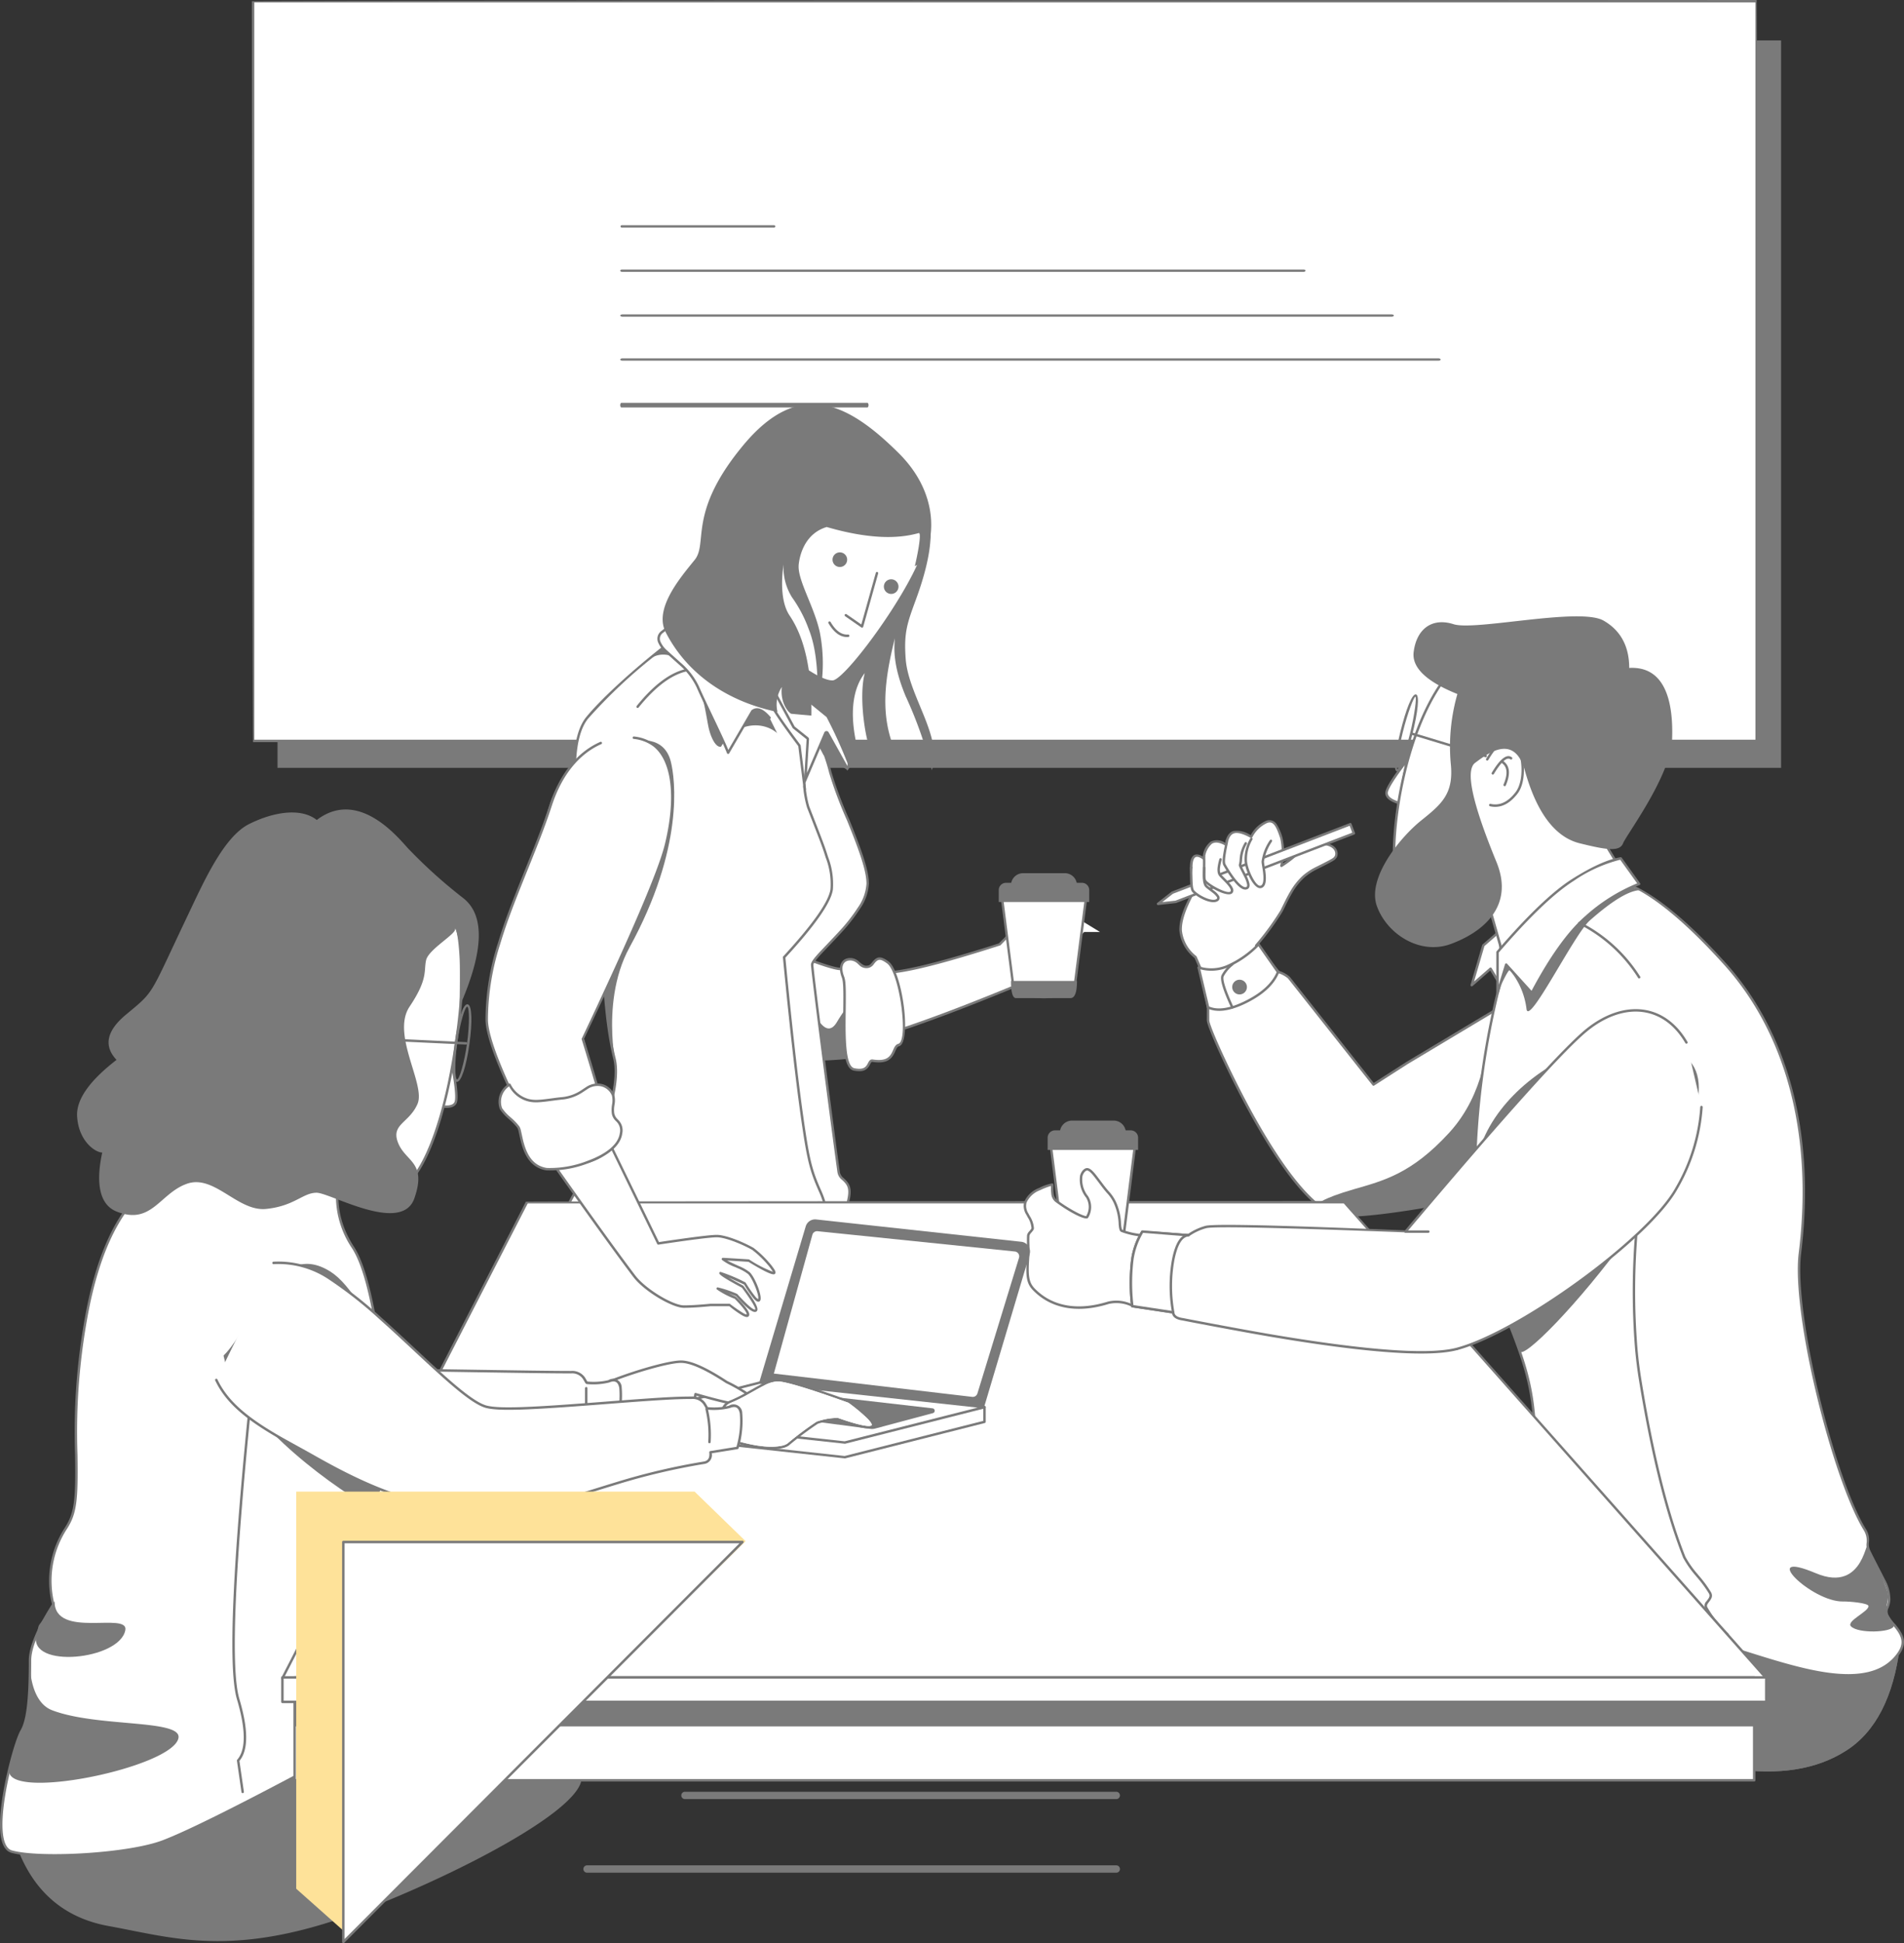 <svg xmlns="http://www.w3.org/2000/svg" width="327.887" height="334.482" viewBox="0 0 327.887 334.482">
  <rect x="0" y="0" width="327.887" height="334.482" fill="#333333" stroke="none"/>
  <g id="Group_61" data-name="Group 61" transform="translate(-768.623 -1629)">
    <path id="Shape" d="M886.582,1938.678a.633.633,0,0,1,0-1.267h74.272a.633.633,0,0,1,0,1.267Z" fill="#7a7a7a"/>
    <path id="Shape-2" data-name="Shape" d="M869.721,1951.345a.633.633,0,0,1,0-1.267h91.133a.633.633,0,0,1,0,1.267Z" fill="#7a7a7a"/>
    <g id="White-board">
      <path id="Shape-3" data-name="Shape" d="M816.417,1635.956h258.928v125.214H816.417Z" fill="#7a7a7a"/>
      <path id="Shape-4" data-name="Shape" d="M1071.135,1629q.116,0,.21,127.533,0,.117-259.138.211-.117,0-.211-127.533Q812,1629.094,1071.135,1629Z" fill="#7a7a7a"/>
      <path id="Shape-5" data-name="Shape" d="M812.417,1629.422v126.9h258.507v-126.9Z" fill="#fff"/>
    </g>
    <path id="Shape-6" data-name="Shape" d="M924.587,1711.083c4.215,3.8,6.277,8.807,1.8,21.02-1.524,4.16-2.127,5.732-1.8,10.268.461,6.44,6.495,13.538,4.5,19.2a72.937,72.937,0,0,0-4.5-12.732c-2.121-5.09-2.029-8.024-1.864-9.976-1.945,7.835-2.831,14.692,1.237,21.738-1.983.417-4.6-1.443-5.257-2.2-.812-.933-2.336-9.021-1.158-13.549-4.019,5.229-.82,13.875-1.178,13.549q-7.35-1.553-9.148-5.455l-7.861-12.125v-20.212l14.168-7.122Q920.6,1707.49,924.587,1711.083Z" fill="#7a7a7a"/>
    <path id="Shape-7" data-name="Shape" d="M888.653,1737.943l7.656,12.064,9.529-7.064q4.3,3.176,6.147,3.175c2.363,0,15.972-18.791,15.972-24.6,0-8.81-4.239-20.343-15.972-17.216s-20.038,18.077-18.716,23.526a56.041,56.041,0,0,0,1.775,6.43Z" fill="#fff"/>
    <circle id="Shape-8" data-name="Shape" cx="1.263" cy="1.263" r="1.263" transform="translate(911.989 1724.072)" fill="#7a7a7a"/>
    <circle id="Shape-9" data-name="Shape" cx="1.263" cy="1.263" r="1.263" transform="translate(920.83 1728.709)" fill="#7a7a7a"/>
    <path id="Shape-10" data-name="Shape" d="M946.091,1785.85v13.018l-.116.037a8.433,8.433,0,0,1-2.867.317l-.286-.005c-21.149,8.727-33.6,12.149-37.493,10.255a.211.211,0,0,1-.119-.19v-13.521a.21.21,0,0,1,.211-.21h3.542q5.209,0,11.522.618c2.64.258,9.373-1.336,20.149-4.783l5.457-5.536Z" fill="#7a7a7a"/>
    <path id="Shape-11" data-name="Shape" d="M905.631,1809.147c3.87,1.689,16.273-1.753,37.07-10.336a2.428,2.428,0,0,1,.415-.011,8.066,8.066,0,0,0,2.734-.3,4.639,4.639,0,0,0,1.265-.6q2.188-1.5,8.121-8.405a.208.208,0,0,1,.16-.073h2.656l-9.291-5.68-7.864,7.978c-10.955,3.53-17.727,5.135-20.453,4.868q-6.294-.617-11.481-.616h-3.332Z" fill="#fff"/>
    <path id="Shape-12" data-name="Shape" d="M905,1793.145a.21.21,0,0,1,.288-.2c4.354,1.719,7.044,2.6,8.021,2.629a3.429,3.429,0,0,1,.793.178c.061.019.879.273,1.158.355a12.176,12.176,0,0,0,2.354.49,3.868,3.868,0,0,0,2.866-.664c.682-.549,1.373-.03,1.987,1.221a19.162,19.162,0,0,1,1.339,4.392c.771,3.879.747,7.21-.358,7.53-1.711.495-7.741,2.043-8.229,2.119a64.461,64.461,0,0,1-9.313.361.209.209,0,0,1-.208-.2Z" fill="#7a7a7a"/>
    <path id="Shape-13" data-name="Shape" d="M906.108,1811.133a62.9,62.9,0,0,0,9.043-.359c.464-.072,6.483-1.617,8.177-2.107.752-.218.774-3.457.062-7.043a18.768,18.768,0,0,0-1.3-4.288c-.511-1.041-.967-1.383-1.345-1.078a4.262,4.262,0,0,1-3.167.755,12.562,12.562,0,0,1-2.435-.5c-.283-.083-1.1-.339-1.161-.356a3.343,3.343,0,0,0-.686-.161c-1.023-.033-3.628-.877-7.862-2.54Z" fill="#fff"/>
    <path id="Shape-14" data-name="Shape" d="M905.207,1793.137l.7,18.205a64.406,64.406,0,0,0,9.279-.36c.439-.068,3.857-16.56-2.45-6.038Q909.848,1809.761,905.207,1793.137Z" fill="#7a7a7a"/>
    <path id="Shape-15" data-name="Shape" d="M915.694,1813.292c-1.493-.289-1.9-2.916-1.877-8.35,0-.559.008-1.046.021-1.974.051-3.762.015-5.033-.252-5.733-.826-2.167.091-3.42,1.611-3.327a2.315,2.315,0,0,1,1.456.707l.142.119c.553.462.874.587,1.4.436.2-.058.349-.192.629-.541l.035-.044c.769-.96,1.41-1.1,2.78-.091,2.392,1.758,4.022,13.937,1.807,14.578-.225.065-.367.249-.571.7-.024.052-.107.241-.122.274-.051.114-.093.205-.138.293-.62,1.238-1.637,1.756-3.755,1.444-.123-.018-.189.036-.315.264.02-.036-.169.324-.235.433C917.84,1813.255,917.1,1813.564,915.694,1813.292Z" fill="#7a7a7a"/>
    <path id="Shape-16" data-name="Shape" d="M917.949,1812.264c.058-.1.241-.443.227-.417.2-.365.4-.529.744-.479,1.94.286,2.78-.141,3.318-1.215.041-.082.081-.168.13-.277.014-.031.1-.221.122-.275.252-.559.456-.824.838-.934,1.788-.517.217-12.248-1.939-13.833-1.176-.864-1.567-.78-2.2.015l-.034.043a1.634,1.634,0,0,1-.842.684,1.724,1.724,0,0,1-1.785-.518l-.142-.12a1.957,1.957,0,0,0-1.212-.609c-1.214-.075-1.908.875-1.191,2.756.3.778.332,2.022.279,5.889-.013.927-.018,1.413-.021,1.97-.025,5.1.383,7.711,1.535,7.934C917.008,1813.117,917.574,1812.882,917.949,1812.264Z" fill="#fff"/>
    <path id="Shape-17" data-name="Shape" d="M869.6,1752.4c5.043-6.13,19.175-17.448,20.845-16.948.976.293,5.971,5,15.228,14.318a30.387,30.387,0,0,1,6.153,12.188,69.65,69.65,0,0,0,3.035,8.072c.153.376.286.706.413,1.02,2.048,5.1,2.984,8.043,2.984,10.071a8.386,8.386,0,0,1-1.515,4.282,30.343,30.343,0,0,1-3.32,4.232c-.766.845-3.125,3.31-3.287,3.485-.977,1.053-1.438,1.674-1.438,1.94,0,1.18,3.867,30.894,4.553,35.648a1.729,1.729,0,0,0,.682,1.1l.17.159c.972.913,1.258,1.8.809,3.74-.385,1.664.089,3.214,1.277,5.163.163.269.84,1.324.986,1.57a2.6,2.6,0,0,1,.477,1.235c0,1.346-1.95,3.365-2.974,3.223-23.282-3.225-36.257-5.566-39.025-7.051a9.022,9.022,0,0,0-3.449-.915,28.374,28.374,0,0,0-3.054-.091,8.872,8.872,0,0,1-2.857-.206c-.761-.268-.887-.869-.346-1.768a90.125,90.125,0,0,0,5.493-11.381c2.449-6.153,3.547-11.164,2.781-14.257q-1.76-7.1-2.066-20.862Q864.116,1759.057,869.6,1752.4Z" fill="#7a7a7a"/>
    <path id="Shape-18" data-name="Shape" d="M890.327,1735.852c-.558-.167-4.264,2.3-8.606,5.778a88.05,88.05,0,0,0-11.794,11.034q-5.325,6.473,2.644,37.616c.21,9.208.9,16.141,2.06,20.841.8,3.207-.318,8.283-2.8,14.515a90.48,90.48,0,0,1-5.525,11.443c-.416.691-.354.983.126,1.152a8.8,8.8,0,0,0,2.715.183,28.946,28.946,0,0,1,3.095.092,9.41,9.41,0,0,1,3.609.964c2.7,1.448,15.694,3.792,38.883,7,.754.1,2.5-1.7,2.5-2.805a2.358,2.358,0,0,0-.418-1.02c-.141-.237-.816-1.29-.984-1.565-1.239-2.035-1.743-3.681-1.328-5.478s.178-2.526-.686-3.338c-.034-.032-.151-.14-.169-.158a2.106,2.106,0,0,1-.812-1.345c-.692-4.8-4.557-34.5-4.557-35.709,0-.43.468-1.06,1.55-2.227.166-.179,2.523-2.642,3.285-3.482a29.906,29.906,0,0,0,3.274-4.171,8,8,0,0,0,1.451-4.059c0-1.951-.929-4.875-2.954-9.913-.126-.314-.259-.643-.412-1.02a69.5,69.5,0,0,1-3.051-8.118,29.97,29.97,0,0,0-6.055-12.013C896.283,1740.909,891.191,1736.111,890.327,1735.852Z" fill="#fff"/>
    <path id="Shape-19" data-name="Shape" d="M884.135,1760.058c.773,3.012,2.325,14.843-7.1,32.014-5.545,10.107-1.5,23.6-2.611,19.1q-1.754-7.077-2.06-20.84-3.953-18.57-4.327-24.964C867.692,1759.424,882.012,1751.785,884.135,1760.058Z" fill="#7a7a7a"/>
    <path id="Shape-20" data-name="Shape" d="M911.342,1755.424l-.286.015-.1-.181-.082.19-.286.015.158.284-3.721,8.7.5-8.2-2.383-1.905-4.182-7.718h3.549l6.8,5.549a77.088,77.088,0,0,1,3.667,8.089,1.434,1.434,0,0,1-.46,1.385l-3.3-5.92Z" fill="#7a7a7a"/>
    <path id="Shape-21" data-name="Shape" d="M914.486,1761.489l-4.049-2.53-1.548-2.939,1.4-2.492Z" fill="#7a7a7a"/>
    <path id="Shape-22" data-name="Shape" d="M910.568,1755.092a.42.42,0,0,1,.754-.04l3.226,5.785a1.171,1.171,0,0,0,.013-.507,81.473,81.473,0,0,0-3.591-7.893l-6.608-5.4H901.67l3.8,7.021,2.317,1.851a.426.426,0,0,1,.158.356l-.356,5.776Z" fill="#fff"/>
    <path id="Shape-23" data-name="Shape" d="M885.706,1742.593c3.6,2.193,4.274,8.266,4.888,11.369.414,2.088,1.372,3.813,2.214,3.551,2.25-3.985,6.742-4.528,9.387-2.53s1.088-1.574-1.883-4.328q-2.972-2.754-13.482-11.848l-3.071.885a27.4,27.4,0,0,0-3.588,2.966C880.171,1742.859,882.109,1740.4,885.706,1742.593Z" fill="#7a7a7a"/>
    <path id="Shape-24" data-name="Shape" d="M919.444,1727.6a.21.21,0,1,1,.405.114l-2.572,9.172a.21.21,0,0,1-.322.117l-2.792-1.933a.211.211,0,0,1,.24-.347l2.549,1.765Z" fill="#7a7a7a"/>
    <path id="Shape-25" data-name="Shape" d="M878.6,1750.773a.211.211,0,1,1-.327-.266q4.37-5.406,8.458-6.344a.211.211,0,1,1,.093.411Q882.89,1745.471,878.6,1750.773Z" fill="#7a7a7a"/>
    <path id="Shape-26" data-name="Shape" d="M911.294,1736.278a.21.21,0,0,1,.362-.214c.907,1.538,1.909,2.244,3.014,2.157a.211.211,0,0,1,.032.421C913.412,1738.742,912.274,1737.941,911.294,1736.278Z" fill="#7a7a7a"/>
    <path id="Shape-27" data-name="Shape" d="M907.325,1823.716c.816,5.365,1.325,7.064,2.659,10.087a16.256,16.256,0,0,1,1.211,3.828q1.031,5.139-.007,8.2a.21.21,0,0,1-.4-.136q1-2.945-.007-7.984a15.855,15.855,0,0,0-1.184-3.741c-1.349-3.056-1.869-4.79-2.691-10.193q-1.566-10.3-3.459-29.986a.208.208,0,0,1,.055-.163c5.1-5.539,7.82-9.407,8.134-11.554a12.614,12.614,0,0,0-.819-5.461c-.581-1.845-.715-2.2-3.218-8.622a18.169,18.169,0,0,1-.694-4.031.211.211,0,0,1,.419-.042,18.059,18.059,0,0,0,.667,3.92c2.508,6.438,2.642,6.789,3.228,8.648a12.958,12.958,0,0,1,.833,5.649c-.329,2.255-3.052,6.142-8.177,11.709Q905.764,1813.452,907.325,1823.716Z" fill="#7a7a7a"/>
    <path id="Shape-28" data-name="Shape" d="M946.252,1786.435a.211.211,0,0,1-.185-.379l7.408-3.606a.21.21,0,0,1,.263.067c.539.751.373,1.727-.45,2.9a6.658,6.658,0,0,1-3.069,2.41,9.74,9.74,0,0,1-.914,2.382,4.677,4.677,0,0,1-3.466,2.326.211.211,0,0,1-.089-.412,4.271,4.271,0,0,0,3.177-2.1,8.541,8.541,0,0,0,.892-2.371.211.211,0,0,1,.136-.174,6.257,6.257,0,0,0,2.989-2.3c.67-.953.839-1.7.544-2.26Z" fill="#7a7a7a"/>
    <path id="Shape-29" data-name="Shape" d="M901.139,1752.541q-1.756-2.06-2.928-1.176l-4.2,7.2c-1.218-3-3.686-7.835-5.267-11.424s-6.009-5.8-6.595-7.647c-.592-1.871,1.574-1.867,3.34-4.452q11.621,10.237,14.441,13.223c2.819,2.985-.742-.37,6.363,9.083l.933,7.51" fill="#fff"/>
    <path id="Shape-30" data-name="Shape" d="M898.029,1751.258c.951-.737,2.037-.3,3.27,1.146a.211.211,0,1,1-.32.274c-1.09-1.278-1.946-1.636-2.608-1.169l-4.177,7.162a.211.211,0,0,1-.377-.027c-.585-1.443-1.184-2.733-2.988-6.52l-.062-.13c-1.088-2.285-1.67-3.532-2.215-4.768a11.906,11.906,0,0,0-3-3.842c-.353-.327-1.9-1.691-2.25-2.031a4.688,4.688,0,0,1-1.352-1.8,1.64,1.64,0,0,1,.537-1.915,25.861,25.861,0,0,0,2.163-1.875,7.779,7.779,0,0,0,.666-.845.211.211,0,0,1,.313-.039q11.629,10.245,14.455,13.236a8.255,8.255,0,0,1,1.354,1.622c.02.039.04.079.061.125s.1.213.11.242c.05.107.1.206.154.317.152.3.358.65.65,1.111.768,1.212,2.058,3.035,4.049,5.684a.215.215,0,0,1,.041.1l.933,7.51a.21.21,0,1,1-.417.052l-.927-7.454c-1.978-2.633-3.264-4.451-4.034-5.667-.3-.471-.511-.836-.669-1.144-.06-.117-.11-.221-.162-.335-.015-.03-.089-.2-.109-.239s-.036-.075-.053-.108a8.2,8.2,0,0,0-1.287-1.528q-2.79-2.952-14.251-13.053a8.06,8.06,0,0,1-.566.7,25.234,25.234,0,0,1-2.188,1.9,1.227,1.227,0,0,0-.422,1.477,4.377,4.377,0,0,0,1.242,1.618c.348.333,1.887,1.694,2.245,2.028a12.278,12.278,0,0,1,3.1,3.98c.542,1.231,1.123,2.475,2.209,4.756l.062.13c1.644,3.451,2.289,4.833,2.836,6.148Z" fill="#7a7a7a"/>
    <path id="Shape-31" data-name="Shape" d="M926.162,1726.442c.456-1.838,1.229-5.84.671-5.684-2.173.6-6.906,1.556-15.84-1.044-3.527,1.044-4.6,4.406-4.822,6.424-.289,2.642,2.628,7.121,3.628,11.668a27.865,27.865,0,0,1-.408,12.52c-.165.25.665-7.645-1.473-12.965a22.805,22.805,0,0,0-2.9-5.542,9.6,9.6,0,0,1-1.451-5.681c-.348,2.262-.611,6.385,1.043,8.832q3.921,5.8,3.742,17.2-2.622-.227-3.443-.309c-.321-.033-1.985-1.71-1.647-4.612a5.544,5.544,0,0,0-.746,4.3c-8.472-1.742-15.518-6.426-19.258-13.734-2.091-4.083,2.634-9.511,4.995-12.44s-1.291-8.119,8.364-19.733,18.057-7.293,26.769,1.353S928.68,1725.577,926.162,1726.442Z" fill="#7a7a7a"/>
    <g id="Man">
      <path id="Shape-32" data-name="Shape" d="M1022.207,1798.732a.21.21,0,0,1-.34-.218l2-6.845a.2.2,0,0,1,.064-.1l2.946-2.557a.211.211,0,0,1,.349.159v9.4a.211.211,0,0,1-.391.109l-1.579-2.616Z" fill="#7a7a7a"/>
      <path id="Shape-33" data-name="Shape" d="M1024.255,1791.847l-1.782,6.093,2.7-2.357a.21.21,0,0,1,.318.05l1.318,2.183v-8.183Z" fill="#fff"/>
      <path id="Shape-34" data-name="Shape" d="M1010.745,1759.742a.21.21,0,0,1,.373.167l-1.364,7.35a.21.21,0,0,1-.269.163c-1.511-.463-2.3-1.094-2.3-1.927C1007.188,1764.713,1008.362,1762.833,1010.745,1759.742Z" fill="#7a7a7a"/>
      <path id="Shape-35" data-name="Shape" d="M1007.609,1765.495c0,.557.574,1.05,1.775,1.452l1.159-6.247C1008.6,1763.279,1007.609,1764.907,1007.609,1765.495Z" fill="#fff"/>
      <path id="Shape-36" data-name="Shape" d="M1008.627,1779.815c-.559-5.551.341-13.606,2.435-20.8,2.437-8.375,6.188-14.824,10.915-17.894,4.708-3.057,10.818-2.825,17.3.039,5.386,2.38,10.607,6.48,13.3,10.218,3.367,4.667,1.043,12.495-6.9,23.5l1.952,3.222a.21.21,0,0,1-.039.265l-19.33,17.541a.211.211,0,0,1-.344-.1l-2.788-9.8C1014.9,1788.992,1009.345,1786.939,1008.627,1779.815Z" fill="#7a7a7a"/>
      <path id="Shape-37" data-name="Shape" d="M1009.169,1761.782c-.662-.165-.317-3.085.629-6.885s2.011-6.54,2.672-6.375.317,3.086-.629,6.885S1009.83,1761.947,1009.169,1761.782Zm.1-.409c.241.06,1.341-2.77,2.162-6.068s1.177-6.313.936-6.373-1.34,2.77-2.162,6.067S1009.029,1761.313,1009.27,1761.373Z" fill="#7a7a7a"/>
      <path id="Shape-38" data-name="Shape" d="M1045.251,1774.969a.212.212,0,0,1,.01-.234c7.912-10.924,10.216-18.632,6.982-23.114-2.651-3.675-7.813-7.729-13.132-10.079-6.368-2.813-12.335-3.039-16.9-.071-4.625,3-8.328,9.371-10.739,17.658-2.081,7.149-2.975,15.15-2.421,20.643.69,6.848,6.027,8.778,16.173,5.762a.211.211,0,0,1,.262.144l2.754,9.68,18.95-17.2Z" fill="#fff"/>
      <path id="Shape-39" data-name="Shape" d="M1011.652,1755.472a.211.211,0,0,1,.122-.4l12.726,3.856a.211.211,0,1,1-.122.4Z" fill="#7a7a7a"/>
      <path id="Shape-40" data-name="Shape" d="M1024.742,1759.7q2.354-3.945,4.13-3.319c1.777.628,2.965,6.456.912,9.106q-2.054,2.651-4.528,2.087" fill="#fff"/>
      <path id="Shape-41" data-name="Shape" d="M1024.923,1759.807a.211.211,0,1,1-.362-.216c1.616-2.709,3.065-3.874,4.381-3.409,2.123.749,2.985,6.881,1.008,9.434-1.415,1.826-3,2.558-4.741,2.163a.211.211,0,0,1,.094-.411c1.562.355,2.993-.3,4.315-2.011,1.817-2.346,1-8.136-.816-8.778C1027.748,1756.207,1026.444,1757.256,1024.923,1759.807Z" fill="#7a7a7a"/>
      <path id="Shape-42" data-name="Shape" d="M1027.24,1760.332a.211.211,0,0,1,.239-.347c1.167.806,1.3,2.233.454,4.219a.211.211,0,0,1-.387-.167C1028.326,1762.216,1028.209,1761,1027.24,1760.332Z" fill="#7a7a7a"/>
      <path id="Shape-43" data-name="Shape" d="M1025.88,1762.228a.21.21,0,0,1-.36-.218c1.434-2.383,2.575-3.318,3.465-2.645a.211.211,0,0,1-.254.336C1028.153,1759.264,1027.188,1760.054,1025.88,1762.228Z" fill="#7a7a7a"/>
      <path id="Shape-44" data-name="Shape" d="M1001.873,1811.335l2.987,5.4,33.057-21.167a.211.211,0,0,1,.285.056l7.824,11.088a.211.211,0,0,1-.028.276l-17.831,16.635-26.4,11.373c-4.629-1.768-8.793-5.575-12.657-11.411q-5.77-8.714-14.769-29.687a6.849,6.849,0,0,1-2.62-4.705q-.113-2.439,2.078-6.414l0-1.984c-.346-2.008-.346-3.365.019-4.095.371-.745,1.052-.814,1.94-.264a3.586,3.586,0,0,1,1.33-2.546,2.463,2.463,0,0,1,2.519.191c.219-1.114.676-1.8,1.387-2.023a4.173,4.173,0,0,1,3.007.708,5.563,5.563,0,0,1,2.751-2.52,1.506,1.506,0,0,1,1.808.762,8.506,8.506,0,0,1,.923,2.2,10.557,10.557,0,0,1,.075,4.4q.742-.494,1.345-.981c.179-.144.188-.153.68-.562a7.355,7.355,0,0,1,3.045-1.864c2.851-.649,4.7.612,4.287,2.165a1.4,1.4,0,0,1-.6.731c-.456.328-3.022,1.586-3.045,1.6a10.34,10.34,0,0,0-1.962,1.3,10.971,10.971,0,0,0-2.172,2.726c-.3.516-.586,1.046-.922,1.726l-.2.405-.095.2-.093.191c-.149.3-.253.513-.354.706a45.945,45.945,0,0,1-4.255,5.815Z" fill="#7a7a7a"/>
      <path id="Shape-45" data-name="Shape" d="M1004.9,1817.208a.212.212,0,0,1-.3-.076l-3.071-5.558-16.74-19.674a.21.21,0,0,1,0-.269,47.052,47.052,0,0,0,4.319-5.882c.1-.188.2-.4.348-.7l.093-.19.1-.2c.079-.161.139-.284.2-.407.34-.688.625-1.227.937-1.754a11.384,11.384,0,0,1,2.257-2.829,10.739,10.739,0,0,1,2.04-1.354c.055-.03,2.576-1.266,3-1.569a1.067,1.067,0,0,0,.444-.5c.319-1.193-1.208-2.232-3.788-1.645a7.086,7.086,0,0,0-2.869,1.777c-.494.411-.5.42-.684.566a19.572,19.572,0,0,1-1.773,1.262.211.211,0,0,1-.321-.21,11.034,11.034,0,0,0,.008-4.67c-.732-2.254-1.227-3-2.205-2.692a5.391,5.391,0,0,0-2.625,2.509.21.21,0,0,1-.281.073c-1.285-.714-2.24-.964-2.851-.77-.587.185-.976.833-1.148,1.981a.21.21,0,0,1-.315.15c-1-.591-1.78-.694-2.348-.343a3.535,3.535,0,0,0-1.189,2.577.211.211,0,0,1-.332.139c-.841-.611-1.327-.611-1.594-.076-.311.625-.311,1.912.023,3.871v2.074c-1.468,2.716-2.15,4.8-2.078,6.341a6.472,6.472,0,0,0,2.514,4.44q9.079,21.088,14.8,29.738,5.7,8.6,12.22,11.222l26.221-11.284,17.669-16.485-7.6-10.773Z" fill="#fff"/>
      <path id="Shape-46" data-name="Shape" d="M970.435,1782.456l30.659-11.785a.21.21,0,0,1,.272.121l.6,1.575a.211.211,0,0,1-.121.272l-30.659,11.785-.051.012-3.061.352a.211.211,0,0,1-.154-.375l2.458-1.927Z" fill="#7a7a7a"/>
      <path id="Shape-47" data-name="Shape" d="M968.77,1784.284l2.293-.264,30.437-11.7-.453-1.181-30.432,11.7Z" fill="#fff"/>
      <path id="Shape-48" data-name="Shape" d="M987.479,1773.752a8.367,8.367,0,0,0-1.4,3.551c0,.63.912,4-.319,4.35s-2.5-3.418-2.6-4.35a6.811,6.811,0,0,1,.954-3.906" fill="#fff"/>
      <path id="Shape-49" data-name="Shape" d="M983.149,1774.173a9.4,9.4,0,0,0-.955,3.6c-.155.553,2.292,3.765,1.06,4.114s-3.416-3.419-3.758-4.033.154-2.684.447-4.218" fill="#fff"/>
      <path id="Shape-50" data-name="Shape" d="M976.226,1778.46a4.039,4.039,0,0,0,0,2.894c.259.551,3.062,1.937,1.962,2.594s-3.54-.988-4.028-1.492-.34-2.438-.453-4Z" fill="#fff"/>
      <path id="Shape-51" data-name="Shape" d="M978.809,1776.924c-.486,1.792-.293,2.289-.172,2.545.258.552,2.752,2.409,2.024,3.137s-3.907-1.332-4.4-1.836-.182-2.711-.3-4.269Z" fill="#fff"/>
      <path id="Shape-52" data-name="Shape" d="M987.3,1773.646a.211.211,0,1,1,.364.212,8.255,8.255,0,0,0-1.37,3.445,3.3,3.3,0,0,0,.048.414c.014.086.09.553.112.7.059.381.1.7.129,1.008.125,1.372-.052,2.232-.762,2.433-1.2.342-2.685-2.772-2.863-4.531a7.037,7.037,0,0,1,.981-4.03.211.211,0,0,1,.367.207,6.612,6.612,0,0,0-.929,3.781c.152,1.5,1.53,4.4,2.329,4.168.42-.119.564-.82.458-1.989-.027-.3-.068-.609-.126-.982-.022-.142-.1-.609-.112-.7a3.529,3.529,0,0,1-.053-.478A8.492,8.492,0,0,1,987.3,1773.646Z" fill="#7a7a7a"/>
      <path id="Shape-53" data-name="Shape" d="M982.967,1774.067a.211.211,0,1,1,.364.212,5.956,5.956,0,0,0-.816,2.824,4.246,4.246,0,0,1-.118.731c-.027.1.058.281.685,1.511.07.137.13.257.186.372a5.507,5.507,0,0,1,.519,1.386c.088.506-.053.871-.476.991-.669.19-1.48-.473-2.437-1.73a21.347,21.347,0,0,1-1.562-2.4c-.253-.454-.171-1.336.164-3.049.022-.111.045-.227.073-.366.013-.064.079-.392.1-.483.036-.183.065-.327.091-.463a.21.21,0,1,1,.413.08c-.026.136-.055.282-.091.465-.019.092-.085.42-.1.484-.028.138-.051.254-.072.364-.307,1.568-.389,2.442-.21,2.762a20.663,20.663,0,0,0,1.529,2.353c.843,1.108,1.567,1.7,1.988,1.581.174-.05.23-.2.175-.514a5.2,5.2,0,0,0-.482-1.273c-.055-.112-.114-.23-.183-.365-.823-1.613-.792-1.545-.715-1.817a3.942,3.942,0,0,0,.1-.661A6.329,6.329,0,0,1,982.967,1774.067Z" fill="#7a7a7a"/>
      <path id="Shape-54" data-name="Shape" d="M975.8,1778.332c0-.13.146-.179.258-.148s.148.036.148.258c0,.9-.051,1.491,0,2.018a2.287,2.287,0,0,0,.208.8c.056.119.1.159,1,.841.11.083.2.155.289.225a3.351,3.351,0,0,1,.831.853.635.635,0,0,1-.24.946c-1,.6-3.314-.522-4.287-1.526-.36-.371-.418-.913-.461-2.865,0-.135.019-1.136,0-1.4-.009-.116.028-.076.144-.085s.268-.031.277.085c.02.275-.019.681-.008,1.056,0,.1.005.2.008.338.039,1.755.1,2.332.342,2.581.849.875,3,1.918,3.77,1.458.174-.1.192-.2.09-.374a3.059,3.059,0,0,0-.729-.734c-.084-.067-.174-.137-.281-.219l-.356-.269c-.137-.1-.237-.181-.325-.253a1.568,1.568,0,0,1-.444-.474,2.711,2.711,0,0,1-.246-.941C975.733,1779.921,975.8,1779.18,975.8,1778.332Z" fill="#7a7a7a"/>
      <path id="Shape-55" data-name="Shape" d="M978.608,1776.868a.21.21,0,1,1,.406.111c-.381,1.405-.377,1.989-.185,2.4a2.2,2.2,0,0,0,.331.4c.11.115.568.576.637.646.128.132.238.248.341.36.817.894,1.123,1.518.674,1.969-.716.716-3.714-.827-4.7-1.839-.339-.351-.372-.86-.336-2.793,0-.118,0-.21,0-.3.008-.557,0-.953-.023-1.309a.209.209,0,0,1,.194-.225.211.211,0,0,1,.226.195c.026.37.032.777.024,1.345,0,.09,0,.183-.005.3-.032,1.71,0,2.272.217,2.492.819.845,3.637,2.3,4.1,1.835.2-.2-.031-.669-.687-1.386-.1-.108-.206-.222-.332-.35-.065-.067-.526-.531-.639-.65a2.24,2.24,0,0,1-.408-.513C978.208,1779.044,978.2,1778.362,978.608,1776.868Z" fill="#7a7a7a"/>
      <path id="Shape-56" data-name="Shape" d="M976.452,1802.423l-1.38-6.638a.21.21,0,0,1,.3-.23q3.71,1.935,5.9,1.507c1.427-.274,2.709-1.8,3.821-4.6a.21.21,0,0,1,.351-.064l3.369,3.694a4.977,4.977,0,0,1,1.923,1.047q.327.41,14.454,18.26l5.653-3.623,27.073-16.214a.21.21,0,0,1,.28.059l7.824,11.088a.211.211,0,0,1,.017.214l-12.658,26.033a.207.207,0,0,1-.144.113q-24.378,5.394-33.407,5.4c-4.081,0-9.379-6.189-15.146-16.336-3.974-6.994-8.236-16.361-8.236-17.518Z" fill="#7a7a7a"/>
      <path id="Shape-57" data-name="Shape" d="M985.364,1792.928c-1.132,2.727-2.46,4.251-4.007,4.548q-2.235.429-5.784-1.347l1.295,6.229.005,2.251c0,1.05,4.253,10.4,8.181,17.31,5.68,9.994,10.926,16.122,14.78,16.122q8.957,0,33.217-5.362l12.559-25.83-7.639-10.826-26.9,16.111-5.808,3.721a.209.209,0,0,1-.278-.046q-14.241-17.994-14.571-18.408a5.054,5.054,0,0,0-1.79-.933Q988.593,1796.456,985.364,1792.928Z" fill="#fff"/>
      <path id="Shape-58" data-name="Shape" d="M999.834,1838.252q9,0,33.362-5.389l12.658-26.033-7.824-11.088q-9.664,8.336-12.98,11.928c-.447.483-.447,9.327-6.892,16.337s-11.228,8.21-16.4,9.7C991.043,1836.805,995.238,1838.252,999.834,1838.252Z" fill="#7a7a7a"/>
      <path id="Shape-59" data-name="Shape" d="M985.218,1791.4a.211.211,0,0,1,.319.031l3.344,4.772a.212.212,0,0,1,.022.2q-1.234,3.042-5.5,5.187c-2.848,1.437-5.126,1.779-6.831,1a.212.212,0,0,1-.118-.143l-1.618-6.862a.21.21,0,0,1,.271-.248,6.819,6.819,0,0,0,4.747-.193A16.763,16.763,0,0,0,985.218,1791.4Z" fill="#7a7a7a"/>
      <path id="Shape-60" data-name="Shape" d="M985.333,1791.874a16.874,16.874,0,0,1-5.324,3.667,7.287,7.287,0,0,1-4.676.307l1.51,6.4c1.559.659,3.682.321,6.373-1.036s4.452-2.987,5.253-4.864Z" fill="#fff"/>
      <path id="Shape-61" data-name="Shape" d="M981.022,1802.293a.21.21,0,1,1-.382.177c-1.425-3.094-1.981-4.921-1.653-5.614a6.4,6.4,0,0,1,1.708-2.018.211.211,0,1,1,.272.322,6.03,6.03,0,0,0-1.6,1.876C979.121,1797.557,979.668,1799.352,981.022,1802.293Z" fill="#7a7a7a"/>
      <path id="Shape-62" data-name="Shape" d="M982.089,1800.169a1.265,1.265,0,1,1,1.263-1.265A1.264,1.264,0,0,1,982.089,1800.169Z" fill="#7a7a7a"/>
      <path id="Shape-63" data-name="Shape" d="M1029.631,1902.58l-.256-.093c-.109-.039-.195-.071-.278-.1-.868-.339-1.305-.7-1.2-1.286.091-.505.466-.944,1.621-2.081,1.051-1.035,1.442-1.5,1.5-1.881q2.463-15.6,1.471-25.147c-.533-5.134-1.7-8.983-4.417-15.741-.076-.19-.154-.384-.257-.639l-.257-.64a79.912,79.912,0,0,1-3.566-10.169,48.389,48.389,0,0,1-1.624-12.632,140.851,140.851,0,0,1,5.039-36.481q.013-.049,21.994-14.515c4.67,2.032,10.059,6.551,16.38,13.542,10.575,11.694,15.6,29.079,13.014,50.031-1.28,10.349,5.791,38.725,11.137,47.419a3.417,3.417,0,0,1,.543,2.306,2.622,2.622,0,0,0,.187,1.338c.6,1.249,2.32,4.546,2.543,5.011a7.173,7.173,0,0,1,.96,3.535,4.512,4.512,0,0,1-.376,1.54,1.356,1.356,0,0,0,.131,1.26,7.5,7.5,0,0,0,1.111,1.457c1.725,2.058,2.042,3.479.4,5.545-1.97,2.477-5.016,3.531-9.124,3.416-3.317-.093-7.117-.9-12.359-2.455-1.026-.3-2.065-.625-3.484-1.069l-2.48-.778c-.938-.293-1.7-.527-2.417-.743-3.678-1.1-8.389-1.466-14.659-1.324-2.05.046-3.946.13-7.14.3-8.708.464-11.291.488-13.6-.135a24.439,24.439,0,0,1-2.339-.73c-1.8-.7-2.321-1.464-1.765-2.72a10.733,10.733,0,0,1,1.434-2.136c.372-.47,2-2.443,2.493-3.053A2.978,2.978,0,0,0,1029.631,1902.58Z" fill="#7a7a7a"/>
      <path id="Shape-64" data-name="Shape" d="M1095.818,1912.281q-1.636,13.189-9.292,18.07t-19.587,3.078l-36.171-27.349,23.286-10.259Z" fill="#7a7a7a"/>
      <path id="Shape-65" data-name="Shape" d="M1095.818,1912.281q-1.636,13.189-9.292,18.07t-19.587,3.078l-36.171-27.349,23.286-10.259Z" fill="#7a7a7a"/>
      <path id="Shape-66" data-name="Shape" d="M1022.791,1832.168a47.964,47.964,0,0,0,1.61,12.524,79.588,79.588,0,0,0,3.549,10.12l.258.639c.1.255.181.45.257.64,2.727,6.791,3.907,10.672,4.445,15.854q1,9.608-1.474,25.257c-.081.514-.481.99-1.589,2.082-1.094,1.077-1.468,1.516-1.535,1.889-.054.3.251.55.938.818.079.031.162.061.268.1l.258.093a3.1,3.1,0,0,1,.433.184c.236.133.35.331.178.544-.393.487-2.17,2.643-2.559,3.134a10.488,10.488,0,0,0-1.378,2.044c-.44.993-.073,1.537,1.532,2.156.572.22,1.309.449,2.3.716,2.242.606,4.828.581,13.467.121,3.2-.171,5.1-.255,7.152-.3,6.311-.143,11.06.223,14.79,1.342.721.217,1.482.451,2.422.744l2.48.778c1.417.444,2.455.763,3.478,1.067,5.209,1.548,8.979,2.347,12.251,2.439,3.987.111,6.907-.9,8.783-3.258,1.491-1.874,1.22-3.089-.391-5.011a7.707,7.707,0,0,1-1.159-1.526,1.768,1.768,0,0,1-.148-1.628,4.072,4.072,0,0,0,.342-1.4,6.813,6.813,0,0,0-.918-3.329c-.219-.455-1.941-3.753-2.544-5.011a2.507,2.507,0,0,1-.24-1.2,3.465,3.465,0,0,0-.468-2.4c-5.394-8.772-12.489-37.243-11.2-47.691,2.576-20.835-2.418-38.1-12.908-49.7q-9.354-10.345-15.935-13.409l-21.741,14.286A140.375,140.375,0,0,0,1022.791,1832.168Z" fill="#fff"/>
      <path id="Shape-67" data-name="Shape" d="M1026.509,1797.1q7.95-9.248,12.975-12.417t8.247-3.715l3.447,1.247q-2.863,0-8.791,5.242c-2.686,2.375-10.382,18.014-10.876,15.282a12.909,12.909,0,0,0-2.871-6.727q-.2-.257-1.56,2.61Z" fill="#7a7a7a"/>
      <path id="Shape-68" data-name="Shape" d="M1022.58,1832.168c0,13,4.675,20.487,7.741,29.408,1.091,3.177,38.789-39.411,29.334-49.867S1022.58,1814.536,1022.58,1832.168Z" fill="#7a7a7a"/>
      <path id="Shape-69" data-name="Shape" d="M1051.081,1834.868a.21.21,0,0,1,.179.238c-.021.155-.032.238-.044.335-.036.276-.076.6-.119.966-.122,1.05-.245,2.245-.359,3.564a121.567,121.567,0,0,0-.108,21.366q.242,2.6.63,5.011c1.983,12.265,4.5,22.793,7.611,30.63a16.832,16.832,0,0,0,2.095,2.979l.1.13a20.407,20.407,0,0,1,2.242,3.042c.269.559.135.94-.344,1.565-.107.14-.106.138-.141.186-.262.357-.311.559-.153.819a18.432,18.432,0,0,0,3.579,4.449.211.211,0,0,1-.274.32,18.819,18.819,0,0,1-3.665-4.55,1.036,1.036,0,0,1,.174-1.288c.037-.051.036-.049.146-.193.39-.509.477-.755.3-1.125a20.939,20.939,0,0,0-2.192-2.964l-.1-.13a16.429,16.429,0,0,1-2.156-3.085c-3.125-7.871-5.648-18.425-7.636-30.718q-.391-2.421-.633-5.039a122.037,122.037,0,0,1,.107-21.442c.115-1.322.238-2.522.361-3.576.043-.369.083-.694.119-.971.013-.1.024-.182.034-.253C1050.86,1834.932,1050.966,1834.851,1051.081,1834.868Z" fill="#7a7a7a"/>
      <path id="Shape-70" data-name="Shape" d="M1086.044,1904.662c1.022-.024,4.344.262,4.356.793.022.966-3.907,2.583-3.017,3.489,1.24,1.263,6.9,1.068,7.354,0,0-.67-.619-.924-1.12-2.41-.453-1.34.505-1.975,0-3.647-.8-2.657-3.024-6.332-3.217-7.5-.448-2.713-.447,8.049-9.079,4.406C1071.217,1895.531,1080.581,1904.785,1086.044,1904.662Z" fill="#7a7a7a"/>
      <path id="Shape-71" data-name="Shape" d="M1028.094,1795.452l-1.383,4.519a.211.211,0,0,1-.412-.062v-7.02a.21.21,0,0,1,.051-.138q7.968-9.268,13.021-12.457t8.325-3.745a.21.21,0,0,1,.206.084l3.159,4.393a.212.212,0,0,1-.1.321,30.1,30.1,0,0,0-9.06,5.647q-4.487,3.915-9.3,13.014a.211.211,0,0,1-.342.043Z" fill="#7a7a7a"/>
      <path id="Shape-72" data-name="Shape" d="M1026.72,1792.967v5.536l1.08-3.529a.211.211,0,0,1,.358-.08l4.215,4.652q4.77-8.953,9.256-12.87a30.767,30.767,0,0,1,8.931-5.625l-2.922-4.064a24.714,24.714,0,0,0-8.042,3.663Q1034.619,1783.79,1026.72,1792.967Z" fill="#fff"/>
      <path id="Shape-73" data-name="Shape" d="M1051.067,1797.081a.211.211,0,1,1-.353.23,25.715,25.715,0,0,0-10.18-9.239.211.211,0,1,1,.188-.377A26.14,26.14,0,0,1,1051.067,1797.081Z" fill="#7a7a7a"/>
      <path id="Shape-74" data-name="Shape" d="M1019.6,1748.463a32.845,32.845,0,0,0-1.155,11.846c.578,5.23-1.44,7.01-5.057,9.9s-9.359,9.891-7.668,14.71,7.4,8.524,12.725,6.576,11.074-6.346,7.885-14.118-5.766-15.521-3.676-17.072,6.738-5.191,8.58,1.377,4.833,11.333,9.428,12.472,6.88,1.5,7.471,0,8.22-11.591,8.443-17.948-1.157-12.581-7.386-12.237c0-3.51-1.323-6.374-4.421-8.145-4.107-2.347-22.115,1.805-25.821.621s-6.384.793-6.88,4.79Q1011.574,1745.237,1019.6,1748.463Z" fill="#7a7a7a"/>
    </g>
    <g id="Woman-1">
      <path id="Shape-75" data-name="Shape" d="M771.39,1946.5q4.223,11.908,15.973,14.033c11.752,2.126,22.338,5.944,45.951-3.54s50.255-25.242,25.707-25.242a134.686,134.686,0,0,1-46.1-7.783Z" fill="#7a7a7a"/>
      <path id="Shape-76" data-name="Shape" d="M810.886,1820.87a.207.207,0,0,1,.209-.026l17.037,7.3c-2.037,5.745-1.588,10.806,1.462,15.477,3.115,4.773,5.349,18.19,6.725,40.341l-3.1,25.885-8.989,22.562c-13.963,7.537-23.074,12.081-27.441,13.745-6.022,2.294-21.288,3.112-26.2,1.765-2.089-.573-2.407-4.384-1.444-10.175.722-4.333,2.2-9.515,3.018-10.908,1.1-1.87,1.421-5.887,1.421-12.019q0-3.352,3.988-9.685a16.758,16.758,0,0,1,2.24-13.206c1.627-2.547,1.855-4.76,1.739-12.474a110.225,110.225,0,0,1,1.619-23.222q3.627-20.83,14.834-25.6Z" fill="#7a7a7a"/>
      <path id="Shape-77" data-name="Shape" d="M798.234,1830.978q-11.067,4.688-14.653,25.324a109.843,109.843,0,0,0-1.612,23.143c.117,7.808-.115,10.062-1.806,12.708a16.35,16.35,0,0,0-2.164,12.97c-2.675,4.362-4,7.546-4,9.694,0,6.239-.326,10.264-1.478,12.232-.784,1.338-2.253,6.478-2.966,10.764-.923,5.546-.616,9.218,1.139,9.7,4.823,1.324,20,.51,25.937-1.752q6.506-2.479,27.228-13.579l8.938-22.412,3.1-25.819q-2.058-33.043-6.659-40.1a16.161,16.161,0,0,1-1.461-15.4l-16.738-7.171Z" fill="#fff"/>
      <path id="Shape-78" data-name="Shape" d="M825.589,1847.922c6.76,4.329,15.129,25.82,11.428,32.956-1.5,2.888-2.457,8.878-4.747,7.574-7.951-4.526-23.186-16.051-25.151-26.126C812.026,1857.673,816.092,1841.842,825.589,1847.922Z" fill="#7a7a7a"/>
      <path id="Shape-79" data-name="Shape" d="M773.792,1914.817c0,3.3-.054,9.743-1.45,12.126a33.282,33.282,0,0,0-2.1,6.507c-1.422,5.854,28.134-.144,29.113-5.286.624-3.271-14.032-1.815-21.765-4.787C773.164,1921.676,773.792,1913.617,773.792,1914.817Z" fill="#7a7a7a"/>
      <path id="Shape-80" data-name="Shape" d="M774.893,1910.457c-1.422,5.853,14.33,4.293,15.309-.849.624-3.27-12.186,1.59-12.186-4.976C774.61,1910.457,775.643,1907.366,774.893,1910.457Z" fill="#7a7a7a"/>
      <path id="Shape-81" data-name="Shape" d="M846.483,1812.208q1.064,5.658.58,6.608t-2.7.561Z" fill="#fff"/>
      <path id="Shape-82" data-name="Shape" d="M844.636,1819.207c1.251.188,1.987.01,2.239-.486.267-.525.126-2.424-.44-5.607Zm2.054-7.038c.721,3.837.915,6.046.56,6.743-.377.742-1.364.947-2.92.672a.211.211,0,0,1-.166-.267l2.117-7.169A.211.211,0,0,1,846.69,1812.169Z" fill="#7a7a7a"/>
      <path id="Shape-83" data-name="Shape" d="M844.529,1785.624q5.283,1.72,3.012,20.045c-2.27,18.325-6.972,26.581-9.5,27.323q-2.526.743-11.522-5l1.67-33.1Z" fill="#fff"/>
      <path id="Shape-84" data-name="Shape" d="M828.4,1795.021l-1.658,32.858c5.878,3.744,9.657,5.378,11.246,4.911,1.307-.384,3.084-2.873,4.709-6.944,1.969-4.934,3.6-11.773,4.639-20.2,1.488-12.007.525-18.6-2.782-19.789Zm16.2-9.6c3.667,1.2,4.683,7.951,3.156,20.272-1.048,8.464-2.683,15.337-4.666,20.307-1.671,4.185-3.509,6.759-4.982,7.192-1.77.521-5.637-1.158-11.694-5.026a.208.208,0,0,1-.1-.188l1.67-33.1a.212.212,0,0,1,.107-.173l16.337-9.271A.213.213,0,0,1,844.594,1785.423Z" fill="#7a7a7a"/>
      <path id="Shape-85" data-name="Shape" d="M800.834,1786.824c-6.589,13.838-5.491,12.646-10.514,16.82q-5.023,4.174-1.63,7.791-7.05,5.44-6.787,9.734c.262,4.294,3.16,6.216,4.325,6.216-.448,2.122-1.7,8.489,2.462,10.151,6.054,2.418,7.439-3.144,12.144-4.784s8.725,4.827,13.61,4.339,6.333-2.786,8.694-2.786,14.659,7.211,16.843.96-1.471-6.25-2.791-9.517,1.915-3.408,3.341-6.753-4.582-11.945-1.369-16.734,2.417-6.137,2.839-7.988,5.011-4.391,5.011-5.341c0-.433.52.6.755,4.9q.109,2,0,8.425,6.3-14.28.6-18.691a86.208,86.208,0,0,1-9.205-8.258c-1.1-.989-8.35-10.983-15.986-5.166-2.776-2.185-7.557-1.36-11.679.712C807.1,1773.069,803.661,1780.888,800.834,1786.824Z" fill="#7a7a7a"/>
      <path id="Shape-86" data-name="Shape" d="M847.271,1815.222c-.784-.11-.844-3.079-.314-6.856s1.405-6.614,2.189-6.5.843,3.079.313,6.856S848.054,1815.332,847.271,1815.222Zm.058-.418c.368.052,1.24-2.774,1.713-6.145s.413-6.328.045-6.379-1.24,2.774-1.713,6.145S846.961,1814.753,847.329,1814.8Z" fill="#7a7a7a"/>
      <path id="Shape-87" data-name="Shape" d="M848.872,1808.378a.211.211,0,1,1-.019.421l-11.341-.534a.211.211,0,1,1,.02-.421Z" fill="#7a7a7a"/>
      <path id="Shape-88" data-name="Shape" d="M810.623,1937.41a.21.21,0,1,1-.416.061l-.783-5.406a.216.216,0,0,1,.051-.17c1.5-1.708,1.5-5.171-.044-10.384q-2.366-7.974,2.339-53.62a.211.211,0,0,1,.419.043q-4.687,45.564-2.354,53.457c1.562,5.269,1.583,8.837.02,10.708Z" fill="#7a7a7a"/>
    </g>
    <path id="Shape-89" data-name="Shape" d="M1000.136,1835.727q.06,0,72.809,82.009a.211.211,0,0,1-.157.351H817.259a.21.21,0,0,1-.187-.307l42.111-81.939Q859.219,1835.77,1000.136,1835.727Z" fill="#7a7a7a"/>
    <path id="Shape-90" data-name="Shape" d="M859.5,1836.148l-41.9,81.517h254.715l-72.278-81.517Z" fill="#fff"/>
    <path id="Shape-91" data-name="Shape" d="M819.364,1917.517h251.35a.21.21,0,0,1,.21.211v17.707a.211.211,0,0,1-.21.211H819.364a.212.212,0,0,1-.211-.211v-17.707A.211.211,0,0,1,819.364,1917.517Z" fill="#7a7a7a"/>
    <path id="Shape-92" data-name="Shape" d="M819.575,1917.938v17.286H1070.5v-17.286Z" fill="#fff"/>
    <path id="Shape-93" data-name="Shape" d="M819.364,1921.944h251.349v4.216H819.364Z" fill="#7a7a7a"/>
    <path id="Shape-94" data-name="Shape" d="M817.259,1917.517h255.529a.21.21,0,0,1,.21.211v4.216a.21.21,0,0,1-.21.21H817.259a.211.211,0,0,1-.211-.21v-4.216A.211.211,0,0,1,817.259,1917.517Z" fill="#7a7a7a"/>
    <path id="Shape-95" data-name="Shape" d="M817.469,1917.938v3.794h255.108v-3.794Z" fill="#fff"/>
    <g id="Coffee">
      <path id="Shape-96" data-name="Shape" d="M949.459,1825H964.2a.211.211,0,0,1,.209.238l-2.1,16.726a.212.212,0,0,1-.1.154,9.283,9.283,0,0,1-10.743,0,.212.212,0,0,1-.1-.154l-2.105-16.726A.211.211,0,0,1,949.459,1825Z" fill="#7a7a7a"/>
      <path id="Shape-97" data-name="Shape" d="M949.7,1825.418l2.063,16.387a8.826,8.826,0,0,0,10.133,0l2.063-16.387Z" fill="#fff"/>
      <path id="Shape-98" data-name="Shape" d="M950.3,1823.567h13.051a1.264,1.264,0,0,1,1.263,1.265v2.108H949.038v-2.108A1.265,1.265,0,0,1,950.3,1823.567Z" fill="#7a7a7a"/>
      <path id="Shape-99" data-name="Shape" d="M953.249,1821.881h7.157a2.106,2.106,0,0,1,2.1,2.108H951.144A2.106,2.106,0,0,1,953.249,1821.881Z" fill="#7a7a7a"/>
    </g>
    <g id="Coffee-2" data-name="Coffee">
      <path id="Shape-100" data-name="Shape" d="M941.039,1782.356h14.736a.209.209,0,0,1,.209.233l-2.1,16.411a.209.209,0,0,1-.1.151,9.429,9.429,0,0,1-10.744,0,.208.208,0,0,1-.1-.151l-2.1-16.411A.208.208,0,0,1,941.039,1782.356Z" fill="#7a7a7a"/>
      <path id="Shape-101" data-name="Shape" d="M941.278,1782.77l2.062,16.078a8.966,8.966,0,0,0,10.134,0l2.062-16.078Z" fill="#fff"/>
      <path id="Shape-102" data-name="Shape" d="M941.881,1780.954h13.052a1.253,1.253,0,0,1,1.263,1.241v2.068H940.618v-2.068A1.253,1.253,0,0,1,941.881,1780.954Z" fill="#7a7a7a"/>
      <path id="Shape-Copy-3" d="M943.574,1800.8h9.4q1.119,0,1.119-2.951H942.723Q942.723,1800.8,943.574,1800.8Z" fill="#7a7a7a"/>
      <path id="Shape-103" data-name="Shape" d="M944.828,1779.3h7.158a2.087,2.087,0,0,1,2.1,2.068H942.723A2.087,2.087,0,0,1,944.828,1779.3Z" fill="#7a7a7a"/>
    </g>
    <g id="Object-on-table-">
      <g id="Hand-woman-2">
        <path id="Shape-104" data-name="Shape" d="M894.227,1853.836h-3.26q-2.848.276-4.583.276c-1.994,0-6.834-2.843-8.723-5.344q-4.347-5.755-13.366-18.5-7.648-11.682-7.842-23.775c-.181-11.3,2.42-25.541,6.814-38.989,1.6-4.893,3.987-6.644,8.495-7.533.3-.059.489-.094,1.085-.2.763-.139,1.145-.213,1.58-.311a9.8,9.8,0,0,0,2.8-1.233c-.088.05.907-.534,1.163-.677a8.254,8.254,0,0,1,1.083-.526,1.859,1.859,0,0,1,1.953.138c2.531,2.019,3.213,7.749,2.1,17.22l-14.334,33.4,4.877,18.5,8.031,16.516c5.55-.829,8.862-1.243,9.961-1.243,1.449,0,4.249,1.075,6.328,2.239a17.472,17.472,0,0,1,2.649,2.5,9.516,9.516,0,0,1,.943,1.226,1.236,1.236,0,0,1,.188.456.314.314,0,0,1-.327.372c-.547,0-1.955-.709-4.326-2.153-1.729-.11-2.958-.185-3.676-.226.335.181.835.416,1.623.775l.371.169a7.727,7.727,0,0,1,1.891,1.07c.929.866,2.276,4.291,1.794,4.916-.266.345-.652.137-1.142-.431a18.9,18.9,0,0,1-1.609-2.363c-1.1-.509-1.989-.913-2.657-1.2.619.367,1.463.839,2.515,1.4,2.1,2.759,2.841,4.111,2.235,4.46-.541.312-1.628-.57-3.492-2.665q-.66-.254-1.19-.449.516.243,1.171.536c1.766,1.77,2.492,2.779,2.264,3.277-.163.359-.574.286-1.2-.065A18.017,18.017,0,0,1,894.227,1853.836Z" fill="#7a7a7a"/>
        <path id="Shape-105" data-name="Shape" d="M878,1848.513c1.815,2.4,6.537,5.176,8.387,5.176,1.141,0,2.655-.091,4.563-.274H894.3a25.358,25.358,0,0,0,2.324,1.614,2.03,2.03,0,0,0,.553.236c.166-.218-.538-1.2-2.028-2.711a13.767,13.767,0,0,1-3.091-1.618.211.211,0,0,1,.161-.346,19.579,19.579,0,0,1,3.355,1.133c1.754,1.939,2.834,2.819,3.084,2.675.188-.108-.552-1.47-2.264-3.745-2.492-1.332-3.726-2.089-3.885-2.424a.21.21,0,0,1,.19-.3,28.213,28.213,0,0,1,4.312,1.822,23.839,23.839,0,0,0,1.692,2.443,1.912,1.912,0,0,0,.449.416c.344-.374-.919-3.582-1.707-4.316a7.608,7.608,0,0,0-1.781-1l-.368-.169a8.577,8.577,0,0,1-2.329-1.253.211.211,0,0,1,.147-.362c.207,0,1.689.088,4.488.265a20.8,20.8,0,0,0,4.118,2.135,8.153,8.153,0,0,0-.992-1.34,17.269,17.269,0,0,0-2.555-2.422c-2-1.12-4.749-2.175-6.105-2.175-1.078,0-4.437.421-10.052,1.262a.209.209,0,0,1-.22-.116l-8.113-16.694-4.91-18.611q-.012-.045,14.345-33.518c1.087-9.308.417-14.921-1.952-16.811-.7-.558-1.184-.375-3.725,1.1a10.131,10.131,0,0,1-2.923,1.281c-.442.1-.828.173-1.6.314-.594.108-.784.144-1.078.2-4.371.862-6.63,2.518-8.177,7.25-4.38,13.407-6.973,27.606-6.793,38.852q.19,11.967,7.767,23.541Q873.655,1842.763,878,1848.513Z" fill="#fff"/>
        <path id="Shape-106" data-name="Shape" d="M872.089,1756.884c-3.35,1.477-6.682,4.75-8.622,10.685-4.045,12.381-11.219,24.671-11.022,36.962.081,5.1,6.845,17.686,9.271,22.663h0c1.916,3.933,10.252,2.277,12.172-.819q.542-.875-4.91-18.611,12.673-26.559,14.346-33.41c1.674-6.851,1.651-14.1-2.026-17.031a7.014,7.014,0,0,0-3.51-1.349m-5.7.91c-3.35,1.477-6.682,4.75-8.622,10.685-4.045,12.381-11.219,24.671-11.022,36.962.081,5.1,6.845,17.686,9.271,22.663h0c1.916,3.933,10.252,2.277,12.172-.819q.542-.875-4.91-18.611,12.673-26.559,14.346-33.41c1.674-6.851,1.651-14.1-2.026-17.031a7.014,7.014,0,0,0-3.51-1.349" fill="#fff"/>
        <path id="Shape-107" data-name="Shape" d="M874.067,1826.486c-.97,1.563-3.53,2.816-6.241,3.144-2.935.354-5.369-.433-6.3-2.344-.065-.133-3.137-6.257-4.209-8.495-.485-1.013-.936-1.976-1.356-2.9-2.365-5.211-3.69-9.054-3.727-11.353,0-.11,0-.221,0-.331a43.4,43.4,0,0,1,2.125-12.845c1.074-3.555,2.131-6.348,4.744-12.823,2.2-5.454,3.163-7.958,4.167-11.032,1.794-5.491,4.9-9.124,8.737-10.813a.211.211,0,0,1,.169.386c-3.717,1.639-6.748,5.178-8.506,10.558-1.008,3.086-1.972,5.6-4.176,11.059-2.608,6.463-3.663,9.249-4.732,12.787a43.011,43.011,0,0,0-2.107,12.72c0,.11,0,.218,0,.327.036,2.22,1.349,6.03,3.689,11.186.419.923.868,1.884,1.352,2.9,1.07,2.233,4.142,8.355,4.209,8.493.835,1.714,3.094,2.444,5.87,2.109,2.6-.313,5.043-1.51,5.934-2.948.306-.492-1.379-6.879-4.932-18.437,8.452-17.843,13.232-28.975,14.343-33.522,1.875-7.674,1.324-14.2-1.953-16.816a6.82,6.82,0,0,0-3.4-1.305.211.211,0,1,1,.052-.418,7.225,7.225,0,0,1,3.616,1.394c3.446,2.749,4.009,9.426,2.1,17.245q-1.679,6.871-14.326,33.376C872.9,1819.818,874.483,1825.815,874.067,1826.486Zm0,0c-.97,1.563-3.53,2.816-6.241,3.144-2.935.354-5.369-.433-6.3-2.344-.065-.133-3.137-6.257-4.209-8.495-.485-1.013-.936-1.976-1.356-2.9-2.365-5.211-3.69-9.054-3.727-11.353,0-.11,0-.221,0-.331a43.4,43.4,0,0,1,2.125-12.845c1.074-3.555,2.131-6.348,4.744-12.823,2.2-5.454,3.163-7.958,4.167-11.032,1.794-5.491,4.9-9.124,8.737-10.813a.211.211,0,0,1,.169.386c-3.717,1.639-6.748,5.178-8.506,10.558-1.008,3.086-1.972,5.6-4.176,11.059-2.608,6.463-3.663,9.249-4.732,12.787a43.011,43.011,0,0,0-2.107,12.72c0,.11,0,.218,0,.327.036,2.22,1.349,6.03,3.689,11.186.419.923.868,1.884,1.352,2.9,1.07,2.233,4.142,8.355,4.209,8.493.835,1.714,3.094,2.444,5.87,2.109,2.6-.313,5.043-1.51,5.934-2.948.306-.492-1.379-6.879-4.932-18.437,8.452-17.843,13.232-28.975,14.343-33.522,1.875-7.674,1.324-14.2-1.953-16.816a6.82,6.82,0,0,0-3.4-1.305.211.211,0,1,1,.052-.418,7.225,7.225,0,0,1,3.616,1.394c3.446,2.749,4.009,9.426,2.1,17.245q-1.679,6.871-14.326,33.376C872.9,1819.818,874.483,1825.815,874.067,1826.486Z" fill="#7a7a7a"/>
        <path id="Shape-108" data-name="Shape" d="M862.736,1830.459c-2.059-.333-3.309-1.669-4.062-3.791a14.443,14.443,0,0,1-.457-1.62c-.042-.18-.24-1.1-.291-1.309a2.22,2.22,0,0,0-.214-.616,10.432,10.432,0,0,0-1.45-1.486l-.118-.112a7.484,7.484,0,0,1-1.436-1.6,3.608,3.608,0,0,1,1.572-4.4.21.21,0,0,1,.27.083,4.864,4.864,0,0,0,3.2,2.583c.987.211,1.705.164,4.064-.155.593-.081.987-.13,1.405-.173a7.236,7.236,0,0,0,3.375-1.114c.177-.111.8-.528.941-.618a3.493,3.493,0,0,1,1.893-.625,3.063,3.063,0,0,1,2.971,1.928,3.764,3.764,0,0,1,.039,1.771l-.008.083a4.647,4.647,0,0,0-.021,1.379,1.926,1.926,0,0,0,.584,1l.049.055a2.513,2.513,0,0,1,.738,2.389c-.286,2.128-2.475,3.87-5.818,5.1A18.216,18.216,0,0,1,862.736,1830.459Z" fill="#7a7a7a"/>
        <path id="Shape-109" data-name="Shape" d="M855.082,1819.732a7.437,7.437,0,0,0,1.352,1.487l.117.111a10.229,10.229,0,0,1,1.511,1.559,2.474,2.474,0,0,1,.273.749c.053.216.252,1.141.292,1.315a14.013,14.013,0,0,0,.444,1.574c.706,1.991,1.848,3.211,3.732,3.516a17.921,17.921,0,0,0,7.01-1.232c3.211-1.177,5.287-2.83,5.546-4.756a2.113,2.113,0,0,0-.634-2.052l-.049-.054a2.306,2.306,0,0,1-.684-1.2,4.944,4.944,0,0,1,.015-1.505l.009-.084a3.607,3.607,0,0,0-.015-1.579,2.648,2.648,0,0,0-2.565-1.655,3.09,3.09,0,0,0-1.681.561c-.137.086-.757.5-.941.618a7.67,7.67,0,0,1-3.556,1.177c-.412.042-.8.09-1.392.17-2.413.327-3.154.376-4.208.15a5.174,5.174,0,0,1-3.365-2.607A3.224,3.224,0,0,0,855.082,1819.732Z" fill="#fff"/>
      </g>
      <g id="Hand-man">
        <path id="Shape-110" data-name="Shape" d="M955.649,1835.126a4.916,4.916,0,0,1-1.03-3.751c.191-.765.742-1.319,1.206-1.319.411,0,.825.326,1.379.988.3.364,1.491,1.953,1.536,2.013.33.427.623.782.912,1.1a6.975,6.975,0,0,1,1.158,1.74,9.99,9.99,0,0,1,.873,3.834c.066.642.135.9.211.938a12.949,12.949,0,0,0,3.185.738h41.974a.208.208,0,0,1,.177.1l12.474,19.56a.21.21,0,0,1-.2.322l-55.79-7.369a5.969,5.969,0,0,0-4.15-.576c-5.9,1.835-10.278.508-13.057-2.366-1.163-1.2-1.3-2.5-1.015-6.06.019-.244.017-.674,0-1.633a15.547,15.547,0,0,1,0-1.8,1.441,1.441,0,0,1,.4-.663c.276-.328.365-.46.363-.518a4.031,4.031,0,0,0-.648-1.869l-.125-.229c-.047-.088-.086-.161-.122-.231a2.755,2.755,0,0,1-.361-2.191,4.48,4.48,0,0,1,2.569-2.4,7.838,7.838,0,0,1,2.257-.789c.219.069.221.084.217.768a6.2,6.2,0,0,0,.042.944,1.6,1.6,0,0,0,.541,1.127,24.953,24.953,0,0,0,3.579,2.238,8.311,8.311,0,0,0,1.154.489,1.551,1.551,0,0,0,.312.07A3.065,3.065,0,0,0,955.649,1835.126Z" fill="#7a7a7a"/>
        <path id="Shape-111" data-name="Shape" d="M949.156,1833.281a12.112,12.112,0,0,0-1.407.578A4.155,4.155,0,0,0,945.4,1836a2.367,2.367,0,0,0,.329,1.881c.036.068.073.139.119.224l.125.228a4.38,4.38,0,0,1,.7,2.053c.01.22-.085.36-.433.774a1.438,1.438,0,0,0-.333.491,16.169,16.169,0,0,0,0,1.653c.02,1.051.023,1.48,0,1.745-.27,3.432-.146,4.654.9,5.734,2.673,2.764,6.886,4.042,12.629,2.256a6.235,6.235,0,0,1,4.36.565l55.312,7.306-12.168-19.081-41.888,0a13.3,13.3,0,0,1-3.326-.773c-.294-.131-.372-.428-.459-1.28a9.677,9.677,0,0,0-.836-3.7,6.5,6.5,0,0,0-1.088-1.636c-.3-.328-.6-.692-.934-1.127-.052-.068-1.23-1.647-1.526-2-.474-.566-.818-.836-1.056-.836s-.649.405-.8,1A4.528,4.528,0,0,0,956,1834.9a3.528,3.528,0,0,1-.005,3.725c-.359.5-3.051-.841-5.625-2.75a1.986,1.986,0,0,1-.708-1.408,6.52,6.52,0,0,1-.046-1c0-.169,0-.255,0-.319C949.489,1833.173,949.33,1833.222,949.156,1833.281Z" fill="#fff"/>
        <path id="Shape-112" data-name="Shape" d="M1061.638,1819.549a32,32,0,0,1-4.332,14.05c-5.063,9.059-27.572,24.873-37.779,27.58s-45.506-4.878-47.16-5.091q-1.653-.213-1.712-1.2l-7.041-1.062a33.7,33.7,0,0,1,0-7.968,12.619,12.619,0,0,1,1.745-4.869h0l7.909.632a9.576,9.576,0,0,1,2.994-1.418q1.861-.562,34.418.786,25.654-30.38,31.453-34.9c5.8-4.52,12.864-4.624,16.918,2.354" fill="#fff"/>
        <path id="Shape-113" data-name="Shape" d="M1010.657,1841.208a.211.211,0,1,1,0-.422h3.934a.211.211,0,1,1,0,.422Z" fill="#7a7a7a"/>
        <path id="Shape-114" data-name="Shape" d="M963.808,1853.641l6.878,1.037a.209.209,0,0,1,.179.2c.032.535.515.875,1.529,1.005-.223-.029,9.758,1.887,15.389,2.836,3.32.56,6.507,1.053,9.533,1.468,10.544,1.442,18.294,1.817,22.157.793,10.581-2.807,32.8-18.8,37.65-27.48a31.81,31.81,0,0,0,4.3-13.956.21.21,0,0,1,.219-.2.213.213,0,0,1,.2.22,32.221,32.221,0,0,1-4.359,14.144c-4.911,8.787-27.223,24.846-37.909,27.681-3.938,1.045-11.719.668-22.322-.783-3.031-.414-6.222-.908-9.546-1.469-5.642-.952-15.611-2.864-15.373-2.834-1.1-.141-1.746-.547-1.874-1.226l-6.884-1.038a.211.211,0,0,1-.178-.19,33.91,33.91,0,0,1,0-8.02,12.83,12.83,0,0,1,1.776-4.95q.042-.065,8.023.53a9.912,9.912,0,0,1,3-1.4c1.276-.387,12.651-.128,34.384.772q25.617-30.33,31.418-34.85c6.331-4.935,13.342-4.278,17.23,2.414a.211.211,0,0,1-.364.212c-3.749-6.453-10.464-7.082-16.607-2.294q-5.772,4.5-31.422,34.869c-21.778-.821-33.314-1.084-34.517-.72a9.35,9.35,0,0,0-2.929,1.385q-.04.03-7.925-.58a12.517,12.517,0,0,0-1.648,4.682A33.264,33.264,0,0,0,963.808,1853.641Z" fill="#7a7a7a"/>
        <path id="Shape-115" data-name="Shape" d="M965.376,1840.777l7.908.632a.211.211,0,0,1,0,.42c-1.077.087-1.9,1.424-2.422,4.068a25.2,25.2,0,0,0,0,8.955.21.21,0,0,1-.239.242l-7.042-1.061a.211.211,0,0,1-.178-.19,33.91,33.91,0,0,1,0-8.02,12.83,12.83,0,0,1,1.776-4.95A.211.211,0,0,1,965.376,1840.777Z" fill="#7a7a7a"/>
        <path id="Shape-116" data-name="Shape" d="M963.821,1845.89a33.264,33.264,0,0,0-.013,7.751l6.594.994a25.473,25.473,0,0,1,.046-8.82c.414-2.1,1.03-3.461,1.87-4.06l-6.849-.547A12.517,12.517,0,0,0,963.821,1845.89Z" fill="#fff"/>
      </g>
      <g id="Hand-woman-1">
        <path id="Shape-117" data-name="Shape" d="M909.173,1838.9l35.329,3.845a1.69,1.69,0,0,1,1.432,2.159l-7.842,26.307-38.734-4.216,8.019-26.9A1.684,1.684,0,0,1,909.173,1838.9Z" fill="#7a7a7a"/>
        <path id="Shape-118" data-name="Shape" d="M909.417,1840.926l33.97,3.491a.842.842,0,0,1,.752.924.9.9,0,0,1-.033.162l-7.161,23.347a.843.843,0,0,1-.9.59l-34.158-4.009,6.636-23.893A.841.841,0,0,1,909.417,1840.926Z" fill="#fff"/>
        <path id="Shape-119" data-name="Shape" d="M875.337,1875.824a.21.21,0,0,1-.185-.242l.405-2.592a.211.211,0,0,1,.177-.176l23.706-3.5,38.734,1.708a.21.21,0,0,1,.2.21v2.509a.212.212,0,0,1-.159.2l-24.072,6.093Z" fill="#7a7a7a"/>
        <path id="Shape-120" data-name="Shape" d="M914.079,1879.617l23.876-6.044v-2.142l-38.493-1.7-23.513,3.479-.347,2.221Z" fill="#fff"/>
        <path id="Shape-121" data-name="Shape" d="M875.337,1873.3a.211.211,0,0,1-.029-.414l24.072-6.093,38.808,4.21a.211.211,0,0,1,.029.414l-24.072,6.094Z" fill="#7a7a7a"/>
        <path id="Shape-122" data-name="Shape" d="M914.079,1877.088l22.9-5.8-37.533-4.085-22.9,5.8Z" fill="#fff"/>
        <path id="Shape-123" data-name="Shape" d="M893.043,1871.592l8.7-3.335,27.475,3.157a.422.422,0,0,1,.06.826l-9.945,2.655a2.105,2.105,0,0,1-.817.053Z" fill="#7a7a7a"/>
        <path id="Shape-124" data-name="Shape" d="M888.876,1871.223a8,8,0,0,0,1.245.778,21.9,21.9,0,0,1,2.721,1.389.476.476,0,0,1-.065.719c-1.123,1.02-4.862,1.458-11.34,1.358l-6.719-1.308a.209.209,0,0,1-.122-.072c-3.222-3.9-3.717-6.407-1.309-7.389,4.129-1.684,10.394-3.526,12.62-3.526q2.573,0,7.952,3.533a28.145,28.145,0,0,1,4.515,2.7c.9.744,1.058,1.373.244,1.636-1.223.4-4.546-.2-10.051-1.8C888.4,1870.287,888.519,1870.945,888.876,1871.223Z" fill="#7a7a7a"/>
        <path id="Shape-125" data-name="Shape" d="M881.48,1875.049c6.309.094,10.008-.339,11.014-1.253.076-.069.077-.076.029-.13a27.9,27.9,0,0,0-2.6-1.291,8.307,8.307,0,0,1-1.31-.819c-.543-.423-.67-1.3-.426-2.622a.21.21,0,0,1,.265-.164c5.538,1.61,8.91,2.229,10.031,1.866.366-.118.312-.338-.381-.909a28.141,28.141,0,0,0-4.459-2.658c-3.544-2.319-6.133-3.476-7.741-3.476-2.155,0-8.381,1.831-12.461,3.495-2.015.822-1.6,3,1.427,6.672Z" fill="#fff"/>
        <path id="Shape-126" data-name="Shape" d="M869.114,1876.594c-1.1.176-2.436.435-4.368.836-.623.129-4.3.9-5.421,1.135-1.633.337-3.045.617-4.393.868-7.971,1.485-13.2,1.842-15.89.7a.212.212,0,0,1-.128-.194,74.531,74.531,0,0,0-.459-8.776c.016.145-.188-1.708-.237-2.2a38.819,38.819,0,0,1-.224-4.14.211.211,0,0,1,.211-.211c1.718,0,3.539.026,13.676.183l1.263.02c7.254.112,11.39.164,13.826.164a2.658,2.658,0,0,1,2.3,1c.17.223.478.8.5.82a11.109,11.109,0,0,0,3.616-.232,1.491,1.491,0,0,1,2.3,1.241,16.584,16.584,0,0,1-.62,6.061.213.213,0,0,1-.172.161l-4.455.719A1.536,1.536,0,0,1,869.114,1876.594Z" fill="#7a7a7a"/>
        <path id="Shape-127" data-name="Shape" d="M838.637,1868.925c.049.486.252,2.337.237,2.194a74.737,74.737,0,0,1,.461,8.679c2.619,1.031,7.77.664,15.52-.78,1.345-.25,2.755-.53,4.385-.866,1.117-.23,4.8-1.005,5.421-1.135,1.938-.4,3.283-.661,4.386-.84.741-.119,1.05-.614.95-1.575a.21.21,0,0,1,.176-.23l4.506-.728a15.989,15.989,0,0,0,.586-5.746c-.207-1.047-.739-1.335-1.725-.933a11.523,11.523,0,0,1-3.8.281.4.4,0,0,1-.31-.181c-.046-.06-.356-.635-.5-.823a2.245,2.245,0,0,0-1.963-.838c-2.439,0-6.576-.052-13.832-.163l-1.263-.02c-9.718-.151-11.793-.181-13.459-.183A38.419,38.419,0,0,0,838.637,1868.925Z" fill="#fff"/>
        <path id="Shape-128" data-name="Shape" d="M909.463,1874.068a57.241,57.241,0,0,0-5.027,3.765,3.153,3.153,0,0,1-.931.4q-2.79.663-7.751-.7a.219.219,0,0,1-.107-.069c-3.222-3.9-3.717-6.407-1.309-7.389a25.942,25.942,0,0,0,2.78-1.366c.344-.19,1.479-.831,1.515-.851.58-.324,1.005-.552,1.405-.748a5.851,5.851,0,0,1,2.49-.746c1.376,0,5.474,1.232,12.357,3.707l.055.029c3.274,2.434,4.635,3.837,4.1,4.494-.484.6-2.477.21-6.208-1.1A11.5,11.5,0,0,0,909.463,1874.068Z" fill="#7a7a7a"/>
        <path id="Shape-129" data-name="Shape" d="M902.528,1866.781a5.5,5.5,0,0,0-2.3.7c-.392.193-.811.417-1.384.738-.035.019-1.171.661-1.517.852a26.207,26.207,0,0,1-2.825,1.387c-2.016.822-1.6,3,1.432,6.679q4.825,1.315,7.479.682a2.768,2.768,0,0,0,.808-.348,54.774,54.774,0,0,1,5.033-3.77,11.372,11.372,0,0,1,3.6-.642l.088.011c3.48,1.228,5.484,1.623,5.784,1.252.095-.118-.107-.513-.71-1.134a29.112,29.112,0,0,0-3.294-2.737C907.913,1868.009,903.83,1866.781,902.528,1866.781Z" fill="#fff"/>
        <path id="Shape-Copy" d="M902.528,1866.781a5.5,5.5,0,0,0-2.3.7c-.392.193-.811.417-1.384.738-.035.019-1.171.661-1.517.852a26.207,26.207,0,0,1-2.825,1.387c-2.016.822-1.6,3,1.432,6.679q4.825,1.315,7.479.682a2.768,2.768,0,0,0,.808-.348,54.774,54.774,0,0,1,5.033-3.77,11.372,11.372,0,0,1,3.6-.642l.088.011c3.48,1.228,5.484,1.623,5.784,1.252.095-.118-.107-.513-.71-1.134a29.112,29.112,0,0,0-3.294-2.737C907.913,1868.009,903.83,1866.781,902.528,1866.781Z" fill="#fff"/>
        <path id="Shape-130" data-name="Shape" d="M815.741,1846.381a15.819,15.819,0,0,1,9.848,2.806c9.5,6.081,22.068,20.869,26.9,21.982s26.465-1.577,35.241-1.577c2.364,0,2.383,1.832,2.778,1.842a11.665,11.665,0,0,0,3.712-.265q3.325-1.356,1.392,7.06l-4.646.75q.167,1.6-1.126,1.806c-18.362,2.965-27.216,9.443-39.368,8.333s-20.158-5.056-28.108-9.582c-5.839-3.324-13.522-6.785-16.49-12.995" fill="#fff"/>
        <path id="Shape-131" data-name="Shape" d="M896.023,1872.3c-.207-1.047-.739-1.335-1.725-.933a11.523,11.523,0,0,1-3.8.281.4.4,0,0,1-.31-.18c-.046-.061-.356-.636-.5-.824a2.245,2.245,0,0,0-1.963-.838c-3.005,0-6.245.211-15.4.923l-.827.064c-11.648.9-16.722,1.123-19.059.584-1.405-.323-3.434-1.717-6.376-4.256-1.174-1.013-2.462-2.179-4.2-3.785-.493-.456-3.641-3.392-4.58-4.259-1.2-1.111-2.248-2.061-3.245-2.947a71.184,71.184,0,0,0-8.569-6.762,15.62,15.62,0,0,0-9.715-2.774.211.211,0,1,1-.038-.42,16.039,16.039,0,0,1,9.98,2.838,71.848,71.848,0,0,1,8.622,6.8c1,.889,2.045,1.841,3.25,2.953.94.868,4.089,3.8,4.58,4.259,1.73,1.6,3.015,2.766,4.185,3.776,2.887,2.492,4.882,3.862,6.2,4.165,2.272.523,7.368.3,18.932-.594l.827-.064c9.172-.713,12.414-.924,15.435-.924a2.659,2.659,0,0,1,2.3,1c.17.223.478.8.5.821a11.131,11.131,0,0,0,3.616-.233,1.491,1.491,0,0,1,2.3,1.241,16.585,16.585,0,0,1-.62,6.061.213.213,0,0,1-.172.161l-4.455.719a1.536,1.536,0,0,1-1.318,1.837,113.068,113.068,0,0,0-14.954,3.512c-1.609.482-7,2.171-8.088,2.5a66.912,66.912,0,0,1-7.369,1.859,32.6,32.6,0,0,1-9.01.465c-10.516-.961-17.789-3.685-28.192-9.608-.823-.468-4.324-2.388-5.215-2.893-6.033-3.423-9.5-6.3-11.361-10.194a.211.211,0,1,1,.38-.182c1.813,3.8,5.226,6.626,11.188,10.009.887.5,4.389,2.423,5.216,2.894,10.356,5.9,17.576,8.6,28.023,9.555a32.289,32.289,0,0,0,8.9-.46,66.652,66.652,0,0,0,7.323-1.849c1.085-.326,6.476-2.015,8.089-2.5a113.408,113.408,0,0,1,15.007-3.524c.742-.12,1.051-.615.951-1.576a.21.21,0,0,1,.176-.23l4.506-.728A16.013,16.013,0,0,0,896.023,1872.3Z" fill="#7a7a7a"/>
        <path id="Shape-132" data-name="Shape" d="M890.107,1871.588a.211.211,0,1,1,.413-.084,19.148,19.148,0,0,1,.485,5.734.21.21,0,1,1-.418-.047A18.792,18.792,0,0,0,890.107,1871.588Z" fill="#7a7a7a"/>
        <path id="Shape-133" data-name="Shape" d="M869.366,1867.956a.21.21,0,0,1,.421,0v2.606a.21.21,0,1,1-.421,0Z" fill="#7a7a7a"/>
      </g>
    </g>
    <g id="geometric-">
      <path id="Shape-134" data-name="Shape" d="M819.632,1885.753h68.61l8.783,8.527-68.905,67.363-8.487-7.54Z" fill="#fee299"/>
      <path id="Shape-135" data-name="Shape" d="M827.75,1894.214h68.733a.212.212,0,0,1,.149.362L827.9,1963.42a.212.212,0,0,1-.361-.15v-68.844A.212.212,0,0,1,827.75,1894.214Z" fill="#7a7a7a"/>
      <path id="Shape-136" data-name="Shape" d="M827.961,1894.638v68.12l68.011-68.12Z" fill="#fff"/>
    </g>
    <g id="Board-Writing">
      <g id="Group_55" data-name="Group 55">
        <path id="Shape-137" data-name="Shape" d="M875.687,1668.173a.2.2,0,1,1,0-.4h26.247a.2.2,0,1,1,0,.4Z" fill="#7a7a7a"/>
        <path id="Shape-138" data-name="Shape" d="M875.73,1675.793c-.166,0-.3-.09-.3-.2s.135-.2.3-.2H993.14c.166,0,.3.09.3.2s-.135.2-.3.2Z" fill="#7a7a7a"/>
        <g id="Shape-139" data-name="Shape">
          <path id="Path_45" data-name="Path 45" d="M875.856,1683.512c-.236,0-.427-.09-.427-.2s.191-.2.427-.2h132.38c.236,0,.427.09.427.2s-.191.2-.427.2Z" fill="#7a7a7a"/>
        </g>
        <g id="Shape-140" data-name="Shape">
          <path id="Path_46" data-name="Path 46" d="M875.83,1691.083c-.221,0-.4-.09-.4-.2s.18-.2.4-.2h140.49c.221,0,.4.09.4.2s-.18.2-.4.2Z" fill="#7a7a7a"/>
        </g>
        <g id="BotBody">
          <path id="Path_47" data-name="Path 47" d="M875.631,1699.135c-.111,0-.2-.181-.2-.4s.091-.4.2-.4h42.364c.112,0,.2.181.2.4s-.09.4-.2.4Z" fill="#7a7a7a"/>
        </g>
      </g>
    </g>
  </g>
</svg>
